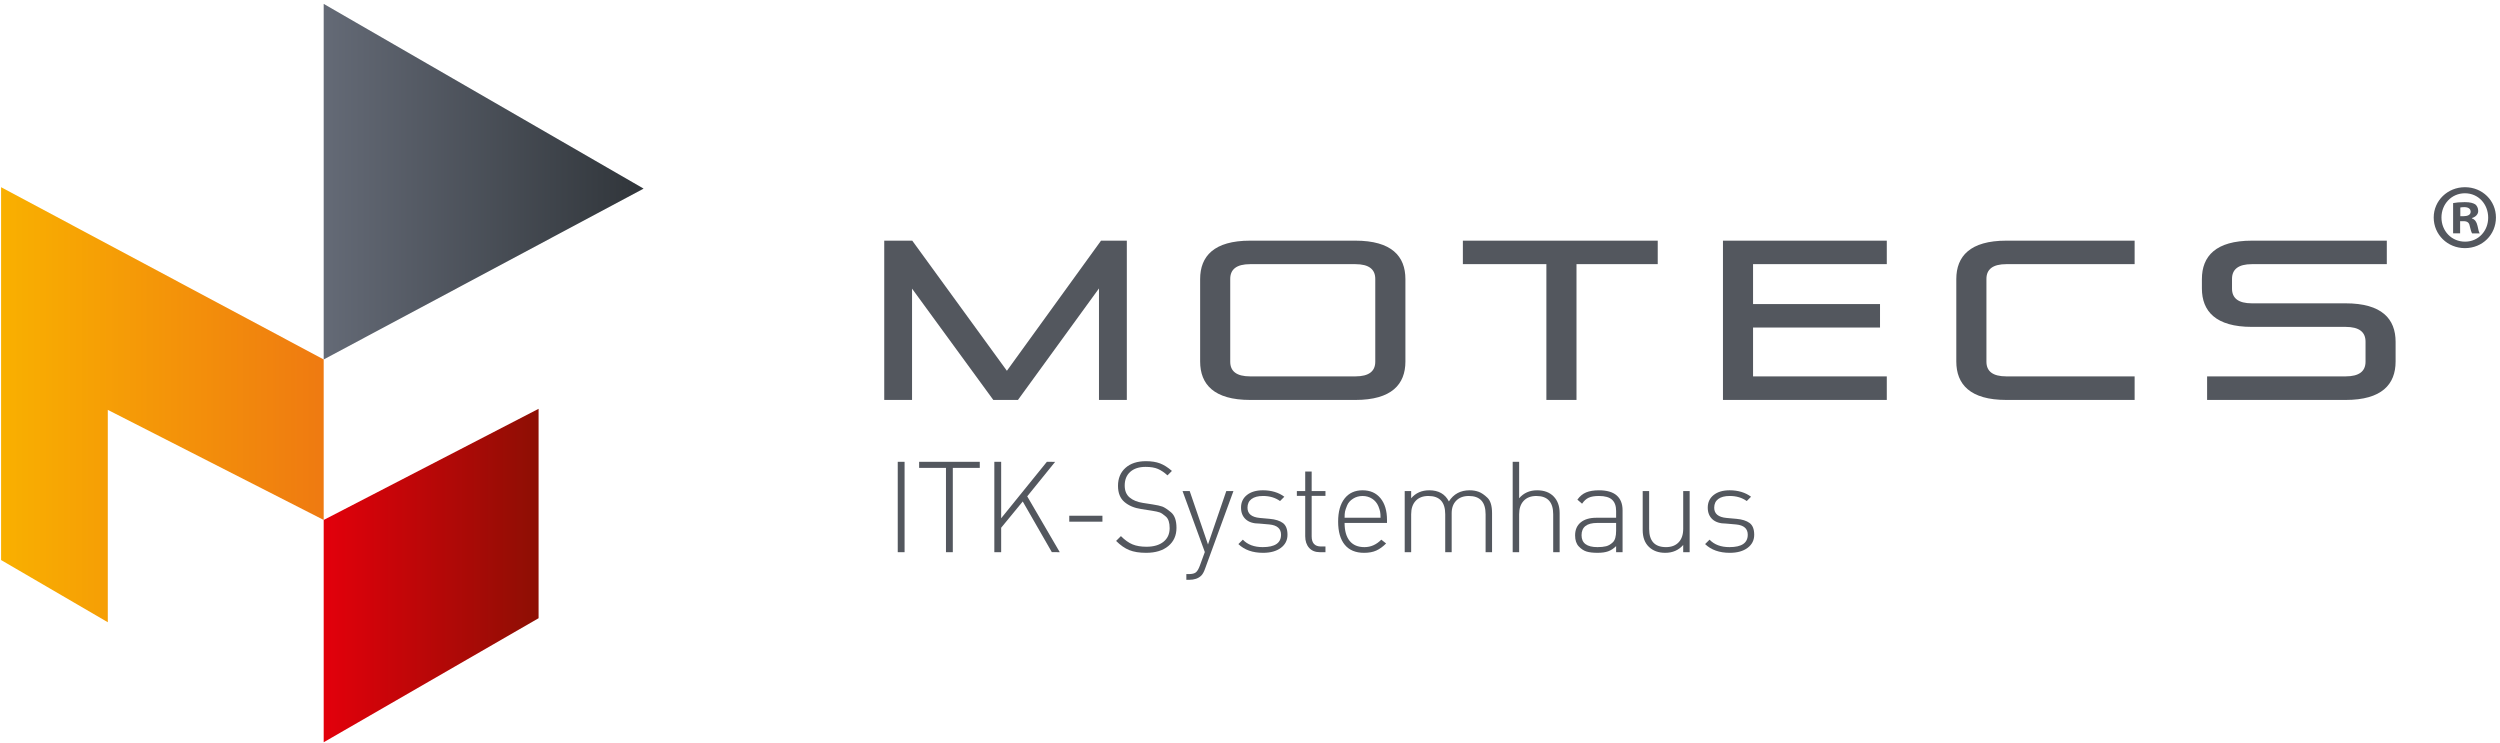 <?xml version="1.0" encoding="utf-8"?>
<!-- Generator: Adobe Illustrator 15.0.2, SVG Export Plug-In . SVG Version: 6.00 Build 0)  -->
<!DOCTYPE svg PUBLIC "-//W3C//DTD SVG 1.1//EN" "http://www.w3.org/Graphics/SVG/1.1/DTD/svg11.dtd">
<svg version="1.1" id="Ebene_1" xmlns="http://www.w3.org/2000/svg" xmlns:xlink="http://www.w3.org/1999/xlink" x="0px" y="0px"
	 width="740px" height="220px" viewBox="0 0 740 220" enable-background="new 0 0 740 220" xml:space="preserve">
<g>
	<g>
		<g>
			<path fill="#53575E" d="M325.297,118.383V85.376l-23.983,33.007h-7.295l-24.054-32.949v32.949h-8.23V71.235h8.294l28.012,38.517
				l27.862-38.517h7.638v47.148H325.297z"/>
			<path fill="#53575E" d="M370.046,118.383c-10.711,0-14.805-4.615-14.805-11.383V82.611c0-6.768,4.094-11.376,14.805-11.376
				h31.144c10.726,0,14.812,4.609,14.812,11.376V107c0,6.768-4.086,11.383-14.812,11.383H370.046z M407.08,82.553
				c0-2.823-1.868-4.363-5.891-4.363h-31.144c-4.035,0-5.897,1.541-5.897,4.363v24.512c0,2.823,1.862,4.344,5.897,4.344h31.144
				c4.022,0,5.891-1.521,5.891-4.344V82.553z"/>
			<path fill="#53575E" d="M457.728,118.383V78.189H433.01v-6.955h57.679v6.955h-24.047v40.193H457.728z"/>
			<path fill="#53575E" d="M509.997,118.383V71.235h48.494v6.955h-39.586v11.808h37.582v6.96h-37.582v14.45h39.586v6.975H509.997z"
				/>
			<path fill="#53575E" d="M593.87,118.383c-10.712,0-14.805-4.615-14.805-11.383V82.611c0-6.768,4.093-11.376,14.805-11.376h37.98
				v6.955h-37.98c-4.022,0-5.885,1.541-5.885,4.363v24.512c0,2.823,1.862,4.344,5.885,4.344h37.98v6.975H593.87z"/>
			<path fill="#53575E" d="M653.302,118.383v-6.975h41.005c4.015,0,5.891-1.521,5.891-4.344v-5.949c0-2.816-1.876-4.357-5.891-4.357
				h-27.741c-10.712,0-14.805-4.641-14.805-11.382v-2.765c0-6.768,4.093-11.376,14.805-11.376h39.929v6.955h-39.929
				c-4.021,0-5.891,1.541-5.891,4.363v2.881c0,2.824,1.869,4.351,5.891,4.351h27.741c10.712,0,14.791,4.608,14.791,11.396V107
				c0,6.768-4.079,11.383-14.791,11.383H653.302z"/>
		</g>
		<linearGradient id="SVGID_1_" gradientUnits="userSpaceOnUse" x1="0.322" y1="119.797" x2="95.813" y2="119.797">
			<stop  offset="0" style="stop-color:#F9B000"/>
			<stop  offset="1" style="stop-color:#EF7A11"/>
		</linearGradient>
		<polygon fill="url(#SVGID_1_)" points="0.322,55.412 0.322,165.773 31.908,184.182 31.908,121.32 95.813,153.908 95.813,106.4 		
			"/>
		<linearGradient id="SVGID_2_" gradientUnits="userSpaceOnUse" x1="95.813" y1="53.775" x2="190.456" y2="53.775">
			<stop  offset="0" style="stop-color:#646A76"/>
			<stop  offset="1" style="stop-color:#30353A"/>
		</linearGradient>
		<polygon fill="url(#SVGID_2_)" points="190.456,55.799 95.813,1.149 95.813,106.4 190.456,55.856 		"/>
		<linearGradient id="SVGID_3_" gradientUnits="userSpaceOnUse" x1="95.813" y1="170.356" x2="159.421" y2="170.356">
			<stop  offset="0" style="stop-color:#E3000B"/>
			<stop  offset="1" style="stop-color:#8D0F04"/>
		</linearGradient>
		<polygon fill="url(#SVGID_3_)" points="159.421,182.989 159.421,121.006 95.813,153.908 95.813,219.707 		"/>
		<g>
			<path fill="#53575E" d="M265.732,163.449v-26.754h2.023v26.754H265.732z"/>
			<path fill="#53575E" d="M282.031,138.494v24.955h-2.023v-24.955h-7.943v-1.799h17.948v1.799H282.031z"/>
			<path fill="#53575E" d="M311.337,163.424l-8.605-14.989l-6.387,7.772v7.242h-2.023v-26.754h2.023v16.711l13.526-16.711
				l2.45,0.012l-8.263,10.208l9.634,16.534L311.337,163.424z"/>
			<path fill="#53575E" d="M316.502,154.418v-1.761h9.817v1.761H316.502z"/>
			<path fill="#53575E" d="M339.246,163.636c-1.999,0-3.66-0.269-4.983-0.806c-1.324-0.537-2.623-1.442-3.896-2.717l1.424-1.424
				c1.174,1.175,2.323,1.992,3.447,2.455c1.125,0.463,2.498,0.693,4.122,0.693c2.123,0,3.796-0.488,5.021-1.462
				c1.224-0.974,1.836-2.323,1.836-4.046c0-1.624-0.369-2.761-1.105-3.41c-0.737-0.649-1.343-1.062-1.817-1.236
				c-0.475-0.175-1.274-0.35-2.398-0.525l-3.11-0.486c-2.023-0.301-3.672-0.993-4.946-2.08c-1.274-1.086-1.911-2.679-1.911-4.777
				c0-2.223,0.736-3.996,2.21-5.32c1.474-1.324,3.497-1.986,6.07-1.986c1.624,0,3.01,0.219,4.159,0.656
				c1.148,0.438,2.323,1.18,3.522,2.229l-1.312,1.313c-0.95-0.862-1.892-1.496-2.829-1.902c-0.937-0.405-2.154-0.608-3.653-0.608
				c-1.924,0-3.435,0.488-4.534,1.464c-1.1,0.975-1.648,2.326-1.648,4.053c0,1.551,0.487,2.732,1.461,3.545
				c0.974,0.814,2.272,1.346,3.896,1.596l2.885,0.45c1.298,0.2,2.26,0.413,2.885,0.638c0.624,0.225,1.48,0.788,2.566,1.688
				c1.087,0.901,1.63,2.439,1.63,4.615c0,2.252-0.805,4.047-2.417,5.386C344.21,162.967,342.019,163.636,339.246,163.636z"/>
			<path fill="#53575E" d="M356.707,168.32c-0.344,0.984-0.737,1.686-1.18,2.104c-0.443,0.416-0.959,0.719-1.549,0.909
				c-0.59,0.188-1.204,0.284-1.843,0.284h-0.975v-1.687h0.711c0.997,0,1.707-0.178,2.131-0.532c0.424-0.356,0.81-1.016,1.159-1.98
				l1.467-4.016l-6.592-18.051l2.112-0.006l5.418,15.818l5.421-15.818l2.112,0.006L356.707,168.32z"/>
			<path fill="#53575E" d="M373.867,163.636c-3.072,0-5.508-0.862-7.307-2.585l1.322-1.312c1.393,1.474,3.357,2.21,5.896,2.21
				c3.606,0,5.41-1.223,5.41-3.672c0-1.798-1.146-2.81-3.437-3.035l-2.988-0.262c-1.768,0-3.112-0.424-4.034-1.273
				s-1.382-1.998-1.382-3.447c0-1.574,0.587-2.822,1.762-3.748c1.174-0.924,2.747-1.386,4.721-1.386c1.249,0,2.41,0.163,3.484,0.487
				s2.023,0.8,2.848,1.424l-1.27,1.273c-1.394-0.998-3.074-1.498-5.041-1.498c-1.469,0-2.602,0.299-3.397,0.896
				c-0.797,0.6-1.195,1.459-1.195,2.58c0,1.795,1.22,2.805,3.66,3.028l2.913,0.262c1.693,0.149,2.995,0.561,3.903,1.233
				c0.909,0.674,1.364,1.832,1.364,3.477c0,1.621-0.656,2.917-1.968,3.889C377.82,163.15,376.065,163.636,373.867,163.636z"/>
			<path fill="#53575E" d="M390.69,163.449c-1.374,0-2.442-0.432-3.204-1.297c-0.762-0.863-1.143-2.008-1.143-3.436v-11.941h-2.473
				v-1.424h2.473v-5.771h1.911v5.771h4.084v1.424h-4.084v11.982c0,2.003,0.924,3.005,2.772,3.005h1.312v1.687H390.69z"/>
			<path fill="#53575E" d="M397.997,154.793c0,2.311,0.5,4.081,1.499,5.312s2.46,1.845,4.384,1.845c1.874,0,3.534-0.736,4.983-2.21
				l1.424,1.124c-0.949,0.949-1.917,1.648-2.903,2.098c-0.987,0.45-2.192,0.675-3.616,0.675c-2.498,0-4.402-0.792-5.714-2.379
				s-1.968-3.878-1.968-6.876c0-2.922,0.638-5.195,1.911-6.819c1.274-1.624,3.048-2.436,5.321-2.436
				c2.248,0,4.015,0.781,5.302,2.342c1.286,1.562,1.93,3.716,1.93,6.464v0.861H397.997z M408.002,149.848
				c-0.4-0.949-1.019-1.692-1.855-2.23c-0.837-0.536-1.779-0.805-2.828-0.805c-1.05,0-1.993,0.269-2.829,0.805
				c-0.838,0.538-1.418,1.199-1.742,1.986c-0.325,0.787-0.531,1.387-0.618,1.799c-0.088,0.412-0.132,1.03-0.132,1.854h10.642
				c0-0.774-0.044-1.38-0.131-1.817C408.42,151.003,408.251,150.472,408.002,149.848z"/>
			<path fill="#53575E" d="M439.737,163.449v-11.229c0-3.605-1.654-5.408-4.964-5.408c-1.568,0-2.807,0.457-3.715,1.371
				c-0.909,0.914-1.362,2.146-1.362,3.699v11.566h-1.911v-11.229c0-3.605-1.662-5.408-4.983-5.408c-1.6,0-2.848,0.476-3.747,1.428
				c-0.899,0.951-1.349,2.277-1.349,3.98v11.229h-1.911v-18.098h1.911v2.135c1.349-1.573,3.134-2.36,5.357-2.36
				c2.748,0,4.684,1.1,5.808,3.298c1.399-2.198,3.447-3.298,6.146-3.298c0.975,0,1.867,0.15,2.679,0.45
				c0.812,0.301,1.674,0.889,2.586,1.766c0.911,0.875,1.367,2.391,1.367,4.543v11.564H439.737z"/>
			<path fill="#53575E" d="M459.746,163.449v-11.229c0-3.605-1.662-5.408-4.983-5.408c-1.6,0-2.848,0.476-3.747,1.428
				c-0.899,0.951-1.349,2.277-1.349,3.98v11.229h-1.911v-26.754h1.911v10.791c1.349-1.573,3.122-2.36,5.32-2.36
				c2.073,0,3.703,0.606,4.89,1.821s1.78,2.859,1.78,4.938v11.564H459.746z"/>
			<path fill="#53575E" d="M478.368,163.449v-1.799c-0.749,0.734-1.536,1.25-2.36,1.544s-1.874,0.441-3.147,0.441
				c-1.324,0-2.398-0.125-3.223-0.374c-0.824-0.25-1.599-0.756-2.323-1.518s-1.086-1.855-1.086-3.279
				c0-1.648,0.556-2.928,1.667-3.84s2.654-1.368,4.628-1.368h5.845v-2.023c0-1.474-0.399-2.579-1.199-3.315
				s-2.098-1.105-3.896-1.105c-1.274,0-2.28,0.168-3.017,0.506c-0.736,0.337-1.393,0.931-1.967,1.779l-1.387-1.199
				c0.725-1.023,1.593-1.742,2.604-2.154s2.267-0.618,3.766-0.618c2.348,0,4.103,0.507,5.265,1.521
				c1.161,1.015,1.742,2.484,1.742,4.412v12.391H478.368z M478.368,154.793h-5.62c-3.072,0-4.609,1.212-4.609,3.635
				c0,2.348,1.574,3.521,4.722,3.521c0.999,0,1.849-0.086,2.548-0.262c0.699-0.174,1.367-0.568,2.005-1.18
				c0.637-0.612,0.955-1.742,0.955-3.392V154.793z"/>
			<path fill="#53575E" d="M498.227,163.449v-2.137c-1.35,1.549-3.123,2.323-5.321,2.323c-1.999,0-3.609-0.587-4.833-1.761
				c-1.225-1.174-1.836-2.835-1.836-4.983v-11.54h1.91v11.203c0,3.597,1.661,5.395,4.983,5.395c1.599,0,2.848-0.474,3.747-1.424
				c0.899-0.948,1.35-2.271,1.35-3.971v-11.203h1.91v18.098H498.227z"/>
			<path fill="#53575E" d="M512.015,163.636c-3.072,0-5.508-0.862-7.307-2.585l1.322-1.312c1.393,1.474,3.357,2.21,5.896,2.21
				c3.606,0,5.41-1.223,5.41-3.672c0-1.798-1.146-2.81-3.437-3.035l-2.988-0.262c-1.768,0-3.112-0.424-4.034-1.273
				s-1.382-1.998-1.382-3.447c0-1.574,0.587-2.822,1.762-3.748c1.174-0.924,2.747-1.386,4.721-1.386c1.249,0,2.41,0.163,3.484,0.487
				s2.023,0.8,2.848,1.424l-1.27,1.273c-1.394-0.998-3.074-1.498-5.041-1.498c-1.469,0-2.602,0.299-3.397,0.896
				c-0.797,0.6-1.195,1.459-1.195,2.58c0,1.795,1.22,2.805,3.66,3.028l2.913,0.262c1.693,0.149,2.995,0.561,3.903,1.233
				c0.909,0.674,1.364,1.832,1.364,3.477c0,1.621-0.656,2.917-1.968,3.889C515.968,163.15,514.213,163.636,512.015,163.636z"/>
		</g>
	</g>
	<g>
		<path fill="#53575E" d="M738.799,64.378c0,5.078-3.985,9.068-9.179,9.068c-5.139,0-9.242-3.99-9.242-9.068
			c0-4.976,4.104-8.966,9.242-8.966C734.813,55.412,738.799,59.402,738.799,64.378z M722.673,64.378
			c0,3.989,2.956,7.153,6.998,7.153c3.938,0,6.832-3.165,6.832-7.103c0-3.996-2.895-7.218-6.883-7.218
			C725.629,57.21,722.673,60.433,722.673,64.378z M728.195,69.076h-2.075V60.11c0.819-0.167,1.967-0.277,3.442-0.277
			c1.7,0,2.462,0.277,3.118,0.658c0.491,0.387,0.87,1.095,0.87,1.972c0,0.979-0.765,1.74-1.855,2.075v0.11
			c0.877,0.322,1.364,0.979,1.643,2.185c0.271,1.366,0.433,1.915,0.656,2.243h-2.241c-0.271-0.329-0.439-1.147-0.714-2.191
			c-0.163-0.98-0.711-1.418-1.858-1.418h-0.985V69.076z M728.253,63.991h0.981c1.151,0,2.079-0.381,2.079-1.308
			c0-0.825-0.6-1.373-1.913-1.373c-0.549,0-0.935,0.058-1.147,0.109V63.991z"/>
	</g>
</g>
</svg>
